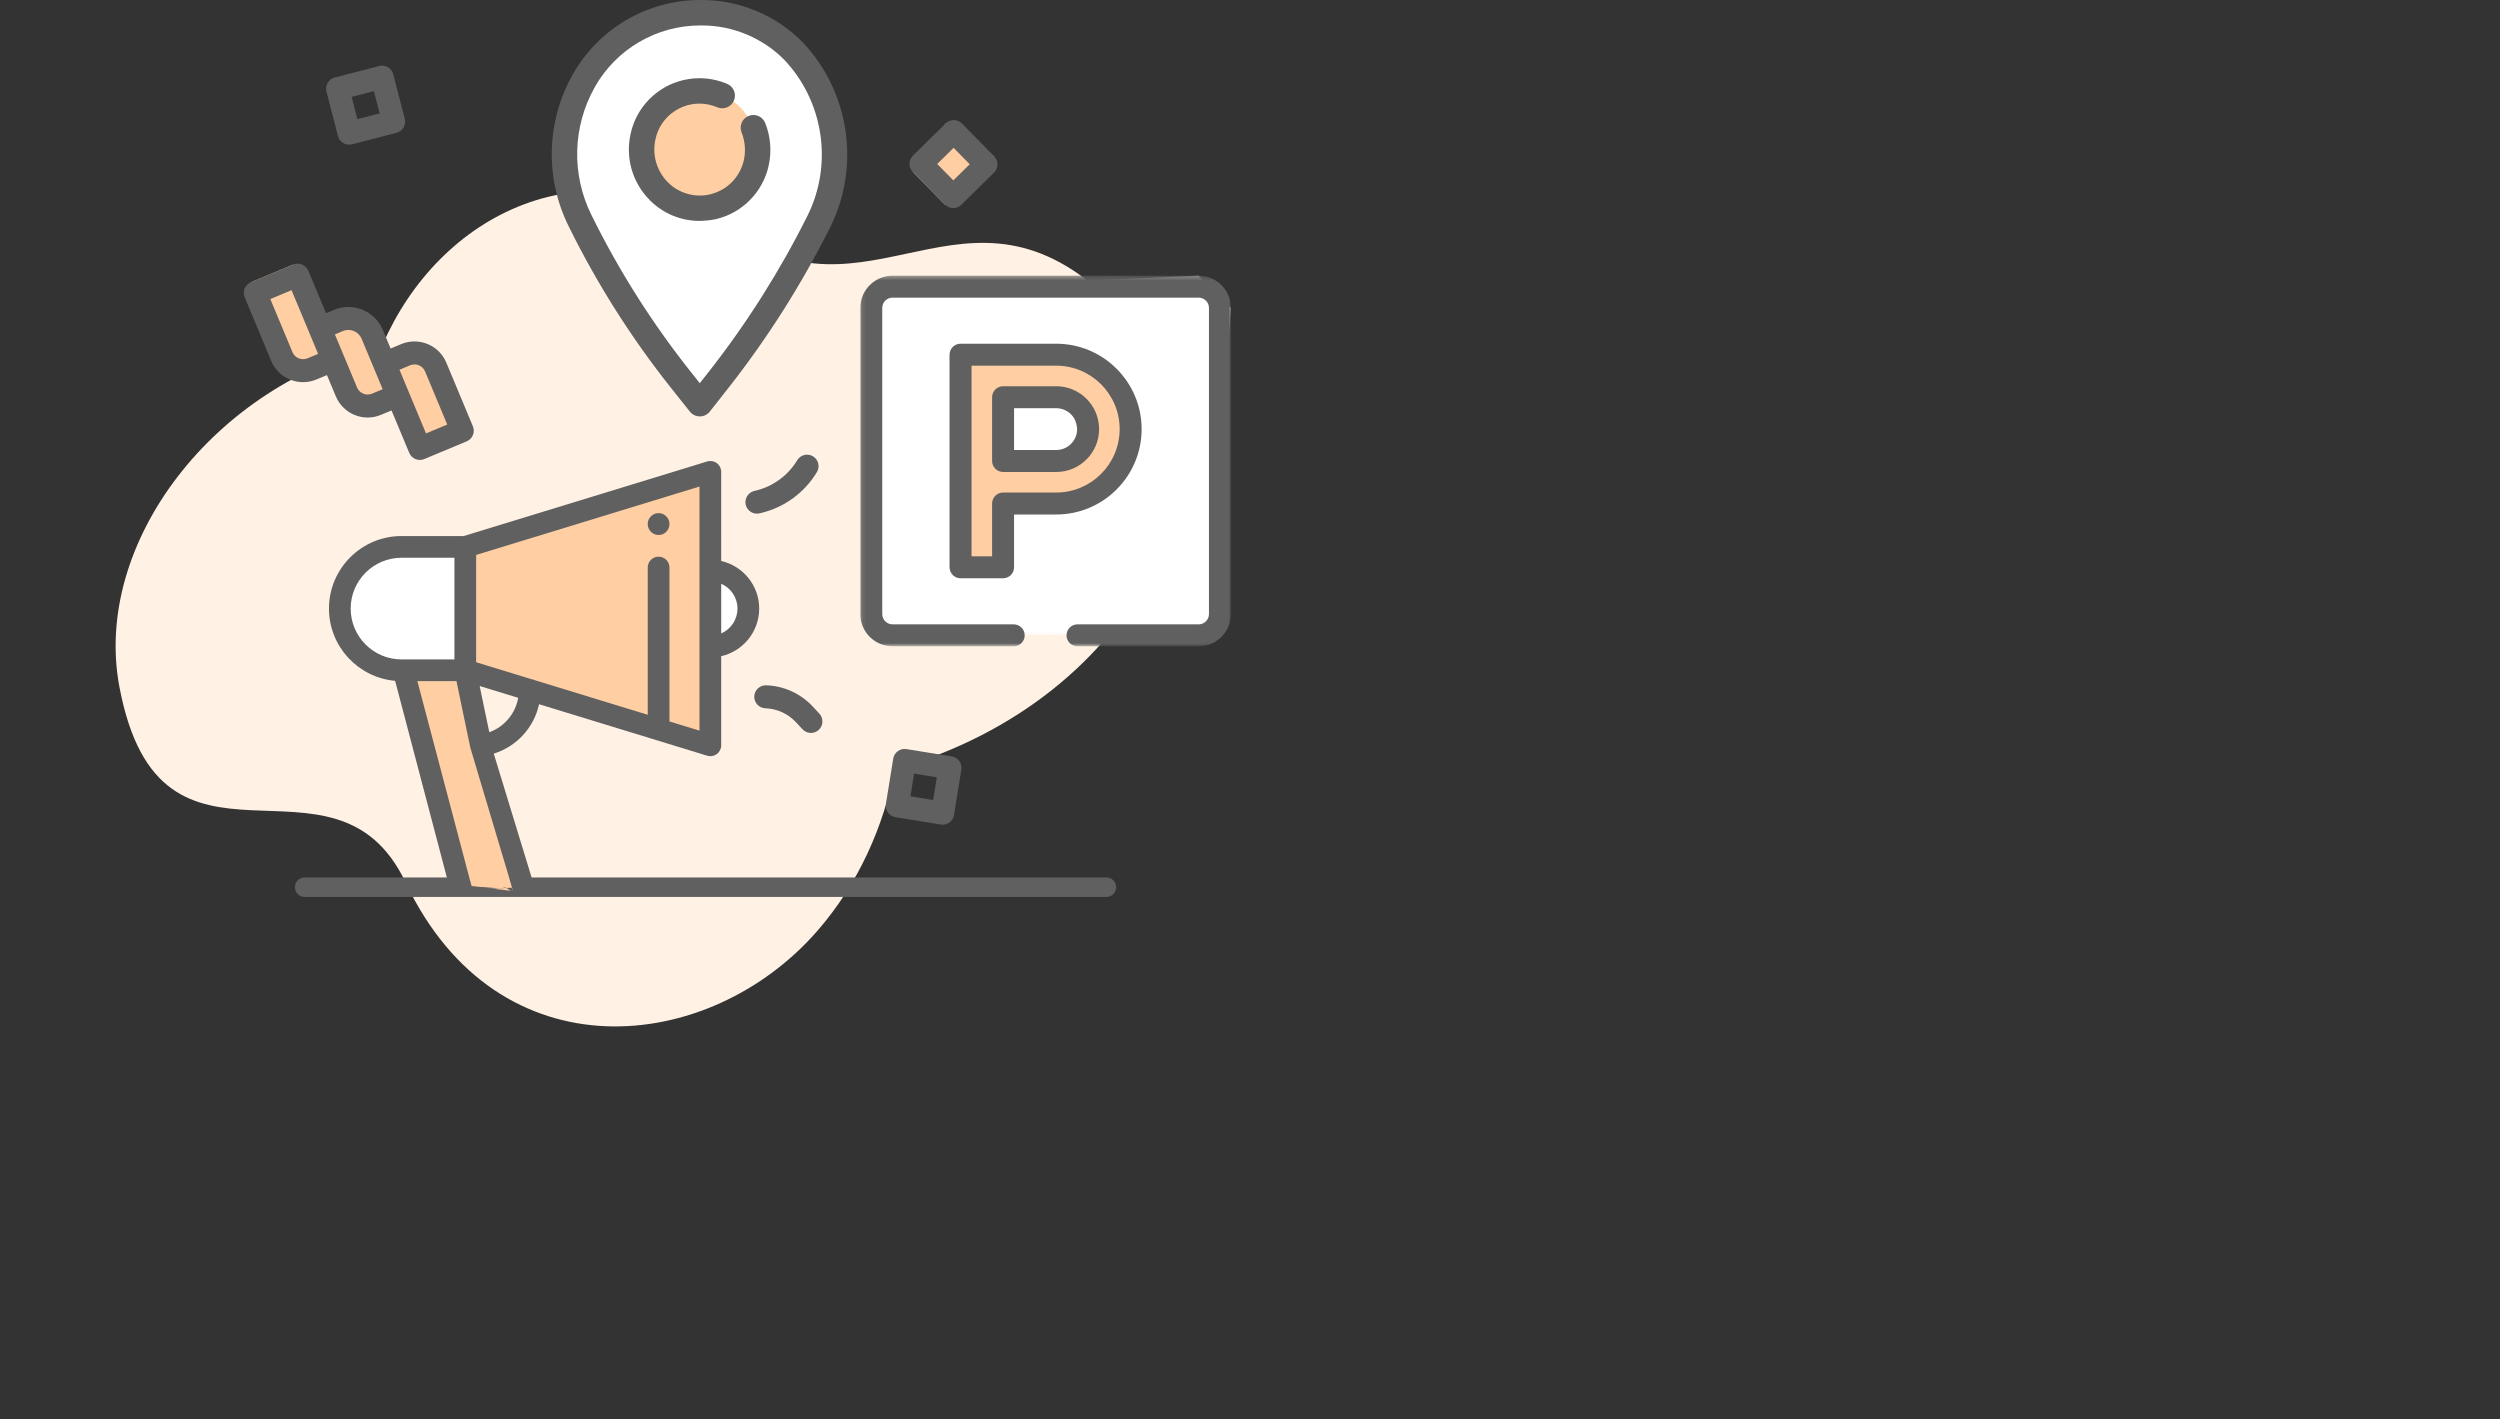 <svg xmlns="http://www.w3.org/2000/svg" xmlns:xlink="http://www.w3.org/1999/xlink" width="627" height="356" viewBox="0 0 627 356">
    <rect x="0" y="0" width="627" height="356" fill="#333333" stroke="none"/>
    <defs>
        <path id="mbl7myyvya" d="M0.652 0.326L91.099 0.326 91.099 90.526 0.652 90.526z"/>
        <path id="js06k0jrwc" d="M0.1 0.326L93.054 0.326 93.054 93.28 0.1 93.28z"/>
    </defs>
    <g fill="none" fill-rule="evenodd">
        <g>
            <path fill="#FFF2E5" d="M253.433 79.473c-37.437-41.292-61.99 2.62-96.942-20.212-38.871-25.39-75.656-4.972-89.53 27.2C24.708 96.326-5.862 136.21.952 172.28c10.348 54.77 53.906 11.33 71.782 49.06 23.128 48.813 76.237 43.285 103.356 12.008 10.324-11.905 16.555-26.21 19.28-40.405 61.812-17.506 90.457-77.737 58.063-113.47" transform="translate(29)"/>
            <path fill="#606060" d="M248.498 224.958H47.41c-1.35 0-2.443-1.094-2.443-2.444 0-1.35 1.093-2.443 2.443-2.443h201.088c1.35 0 2.444 1.094 2.444 2.443 0 1.35-1.094 2.444-2.444 2.444M64.766 22.857l1.446 5.583-5.583 1.447-1.447-5.583 5.584-1.447zm-8.998 11.268c.396 1.54 1.967 2.468 3.507 2.07.002 0 .005 0 .008-.002l11.167-2.89c1.542-.4 2.469-1.974 2.07-3.516L69.626 18.62c-.4-1.542-1.973-2.468-3.515-2.069v.001l-11.168 2.892c-1.541.4-2.468 1.972-2.068 3.515l2.892 11.167zM162.948 177.64c2.896.095 5.637 1.332 7.623 3.44l.065.069 1.628 1.748.018.018c1.09 1.16 2.915 1.219 4.077.127 1.16-1.09 1.218-2.916.127-4.076l-1.628-1.749-.1-.104c-3.025-3.21-7.196-5.092-11.605-5.236-1.59-.057-2.928 1.187-2.984 2.779v-.002c-.056 1.592 1.188 2.929 2.779 2.987M161.473 128.755l.48-.118c5.82-1.413 10.836-5.097 13.925-10.23.825-1.362.39-3.134-.973-3.96l-.02-.013c-1.362-.81-3.12-.37-3.94.985-2.301 3.821-6.035 6.563-10.369 7.615l-.482.121c-1.5.398-2.415 1.913-2.071 3.426.351 1.552 1.898 2.526 3.45 2.174M205.033 200.641l-5.696-.92.92-5.695 5.696.92-.92 5.695zm4.688-10.926h-.001l-11.388-1.844c-1.573-.255-3.053.814-3.308 2.387l-1.842 11.388c-.254 1.573.815 3.054 2.387 3.308l11.389 1.843c1.571.255 3.053-.814 3.307-2.386l1.841-11.388c.255-1.573-.814-3.053-2.385-3.308z" transform="translate(29)"/>
            <path fill="#FFF" d="M159.684 4.251L177.114 22.87 179.89 47.312 146.517 104.437 132.646 83.109 113.622 56.759 113.622 27.775 126.463 7.91 143.209 4.251z" transform="translate(29)"/>
            <path fill="#FFCEA3" d="M160.677 36.674c0 7.624-6.18 13.804-13.805 13.804-7.624 0-13.804-6.18-13.804-13.804 0-7.623 6.18-13.804 13.804-13.804 7.624 0 13.805 6.18 13.805 13.804" transform="translate(29)"/>
            <path fill="#606060" d="M147.05 6.381c7.699 0 15.19 3.116 20.599 8.57 9.884 10.402 12.286 26.049 5.975 38.936-6.966 14.003-15.4 27.33-25.068 39.612l-2.05 2.605-2.156-2.717c-9.706-12.197-18.122-25.47-25.012-39.456-5.065-10.199-4.744-22.206.858-32.12 5.36-9.506 15.47-15.416 26.399-15.426.153-.003.304-.004.455-.004m25.22 4.171l-.016-.017C165.477 3.682 156.115-.146 146.438.005 133.282.055 121.1 7.21 114.646 18.671c-6.644 11.756-7.027 25.996-1.024 38.087 7.084 14.389 15.738 28.048 25.724 40.6l4.674 5.874c.607.765 1.518 1.204 2.497 1.204h.004c.98 0 1.893-.446 2.5-1.217l4.544-5.772c9.945-12.631 18.62-26.333 25.786-40.734 7.48-15.278 4.635-33.83-7.081-46.162" transform="translate(29)"/>
            <path fill="#606060" d="M146.475 55.405h.051c1.337-.04 2.686-.145 4.002-.44 6.606-1.526 11.807-6.792 13.248-13.41.799-3.591.5-7.294-.863-10.71-.652-1.633-2.512-2.431-4.141-1.783-1.635.652-2.435 2.511-1.781 4.147.885 2.225 1.08 4.637.563 6.972-.964 4.258-4.2 7.538-8.447 8.557-3.78.909-7.835-.241-10.58-2.994-2.861-2.872-4.028-6.945-3.121-10.904.65-2.943 2.407-5.457 4.948-7.079 2.539-1.62 5.563-2.156 8.504-1.506.69.152 1.37.371 2.025.653.783.334 1.65.342 2.441.023.79-.317 1.41-.925 1.744-1.709.334-.784.343-1.652.024-2.441-.318-.792-.925-1.41-1.712-1.745-3.477-1.48-7.266-1.813-10.947-.964-6.61 1.52-11.814 6.782-13.256 13.397-1.388 6.095.424 12.373 4.848 16.794 3.334 3.317 7.754 5.142 12.45 5.142" transform="translate(29)"/>
            <path fill="#FFCEA3" d="M84.968 139.886L84.968 165.38 148.356 189.529 148.357 115.736zM70.097 170.752L89.277 222.281 99.693 223.469 85.478 170.827z" transform="translate(29)"/>
            <path fill="#FFF" d="M87.285 134.44L85.478 170.826 66.213 169.505 58.952 162.095 53.505 152.634 58.952 139.886 71.698 134.44zM151.878 146.4L151.878 158.865 157.951 158.865 155.958 147z" transform="translate(29)"/>
            <path fill="#606060" d="M136.175 128.693c-1.504 0-2.724 1.22-2.724 2.723v.039c0 1.504 1.22 2.722 2.724 2.722 1.503 0 2.723-1.218 2.723-2.722v-.04c0-1.502-1.22-2.722-2.723-2.722" transform="translate(29)"/>
            <path fill="#606060" d="M151.878 158.866V146.4c2.4 1.051 4.08 3.448 4.08 6.233 0 2.783-1.68 5.18-4.08 6.232zm-5.446 24.378l-7.534-2.308v-38.6c0-1.504-1.22-2.724-2.723-2.724-1.504 0-2.722 1.22-2.722 2.724v36.932l-28.384-8.692c-.264-.132-.552-.222-.856-.262l-13.797-4.225v-26.911l56.016-17.155v61.22zm-52.717.4l-2.417-11.588 9.665 2.96c-.69 3.97-3.48 7.271-7.248 8.628zm-4.438 38.637l-13.602-51.454h9.803l3.48 16.68v.007l10.736 35.955c.296 1.421-1.743-1.758-2.656-.632l-7.76-.556zm-17.58-56.9c-7.028 0-12.746-5.72-12.746-12.747 0-7.03 5.72-12.748 12.747-12.748h13.27v25.494h-13.27zm33.328 56.976L94.834 189.01c5.744-1.773 10.096-6.543 11.363-12.391l42.16 12.91c.261.08.53.12.798.12.575 0 1.145-.183 1.619-.534.694-.514 1.103-1.326 1.103-2.19v-22.351c5.449-1.242 9.528-6.123 9.528-11.941 0-5.818-4.08-10.699-9.527-11.94V118.34c0-.864-.41-1.676-1.104-2.189-.694-.514-1.591-.668-2.417-.414L87.284 134.44H71.698c-10.032 0-18.193 8.161-18.193 18.194 0 9.491 7.307 17.304 16.591 18.118l13.85 52.641 21.079-1.036z" transform="translate(29)"/>
            <path fill="#FFCEA3" d="M33.914 70.79L44.79 93.207 53.004 94.074 60.983 102.375 69.198 102.937 77.411 115.135 89.599 106.918 75.675 88.438 66.975 91.711 59.182 79.632 50.781 82.751 44.558 66.344z" transform="translate(29)"/>
            <path fill="#606060" d="M77.847 108.7l-6.661-15.97 2.66-1.11c1.469-.615 3.157.077 3.77 1.546l.002.003 5.55 13.31-5.321 2.222zm-13.533-9.974c-.705.297-1.5.299-2.206.007-.707-.294-1.268-.854-1.565-1.558l-5.552-13.31 1.997-.832c1.83-.77 3.937.09 4.707 1.921l.006.017 5.274 12.643-2.661 1.112zM48.12 89.863c-1.451.603-3.117-.065-3.75-1.504l-.021-.048-5.552-13.308 5.322-2.223 6.661 15.97-2.66 1.113zm41.483 17.053l-.005.001-6.66-15.97c-.022-.047-.043-.096-.063-.143-1.9-4.316-6.9-6.319-11.251-4.507l-2.662 1.111-1.942-4.659c-2-4.77-7.48-7.024-12.255-5.038l-1.996.833-4.442-10.648c-.613-1.471-2.301-2.165-3.77-1.551L33.914 70.79c-1.468.615-2.16 2.304-1.546 3.773l6.66 15.97.064.144c1.899 4.316 6.899 6.318 11.25 4.506l2.662-1.11 2.221 5.323.064.147c1.894 4.317 6.898 6.322 11.249 4.504l2.66-1.11 4.44 10.646.022.047c.63 1.442 2.3 2.11 3.751 1.503l10.644-4.445c1.468-.614 2.163-2.303 1.55-3.773z" transform="translate(29)"/>
            <g transform="translate(29) translate(188.614 68.814)">
                <mask id="xoc6d0ap7b" fill="#fff">
                    <use xlink:href="#mbl7myyvya"/>
                </mask>
                <path fill="#FFF" d="M0.652 3.966L2.12 90.052 39.38 90.526 67.057 90.052 86.869 90.526 86.869 62.622 91.1 8.413 83.014 0.326z" mask="url(#xoc6d0ap7b)"/>
            </g>
            <path fill="#FFCEA3" d="M209.155 88.957L209.155 142.278 222.573 145.032 225.328 129.036 241.147 126.226 251.81 115.736 254.57 102.376 251.81 93.294 235.903 86.203z" transform="translate(29)"/>
            <path fill="#FFF" d="M219.819 99.621L225.328 112.862 241.147 112.862 241.147 107.619 239.161 99.621z" transform="translate(29)"/>
            <path fill="#606060" d="M241.147 107.619c0 2.89-2.352 5.243-5.244 5.243h-10.575v-10.486h10.575c2.892 0 5.244 2.352 5.244 5.243m-5.244-10.752h-13.33c-1.519 0-2.754 1.235-2.754 2.754v15.996c0 1.519 1.235 2.755 2.754 2.755h13.33c5.929 0 10.753-4.824 10.753-10.753 0-5.93-4.824-10.752-10.753-10.752" transform="translate(29)"/>
            <path fill="#606060" d="M251.81 107.619c0 8.772-7.136 15.907-15.907 15.907h-13.33c-1.519 0-2.754 1.236-2.754 2.755v13.242h-5.156V91.712h21.24c8.771 0 15.907 7.135 15.907 15.907m5.51 0c0-11.808-9.608-21.417-21.417-21.417h-23.994c-1.519 0-2.754 1.236-2.754 2.755v53.32c0 1.52 1.235 2.755 2.754 2.755h10.664c1.519 0 2.754-1.235 2.754-2.755v-13.241h10.576c11.81 0 21.417-9.609 21.417-21.417" transform="translate(29)"/>
            <g transform="translate(29) translate(186.66 68.814)">
                <mask id="rh1lfto1od" fill="#fff">
                    <use xlink:href="#js06k0jrwc"/>
                </mask>
                <path fill="#606060" d="M84.968.326H8.188C3.728.326.1 3.954.1 8.413v76.78c0 4.46 3.628 8.087 8.088 8.087h30.391c1.52 0 2.756-1.235 2.756-2.754 0-1.52-1.236-2.754-2.756-2.754H8.188c-1.421 0-2.578-1.157-2.578-2.578V8.414c0-1.423 1.157-2.579 2.578-2.579h76.78c1.421 0 2.578 1.156 2.578 2.578v76.78c0 1.422-1.157 2.579-2.578 2.579H54.575c-1.517 0-2.754 1.235-2.754 2.754 0 1.52 1.237 2.754 2.754 2.754h30.393c4.459 0 8.086-3.627 8.086-8.086V8.414c0-4.46-3.627-8.088-8.086-8.088" mask="url(#rh1lfto1od)"/>
            </g>
            <path fill="#FFCEA3" d="M208.178 30.944L199.916 43.113 208.005 51.337 220.345 39.206z" transform="translate(29)"/>
            <path fill="#606060" d="M210.166 37.08l4.045 4.113-4.113 4.044-4.044-4.113 4.112-4.043zm-10.248 6.032l8.087 8.225c1.117 1.136 2.943 1.151 4.079.035l8.225-8.088c1.137-1.117 1.154-2.943.037-4.079l-8.088-8.225c-1.117-1.136-2.943-1.153-4.08-.037l-8.225 8.09c-1.136 1.117-1.152 2.943-.036 4.08z" transform="translate(29)"/>
        </g>
    </g>
</svg>
